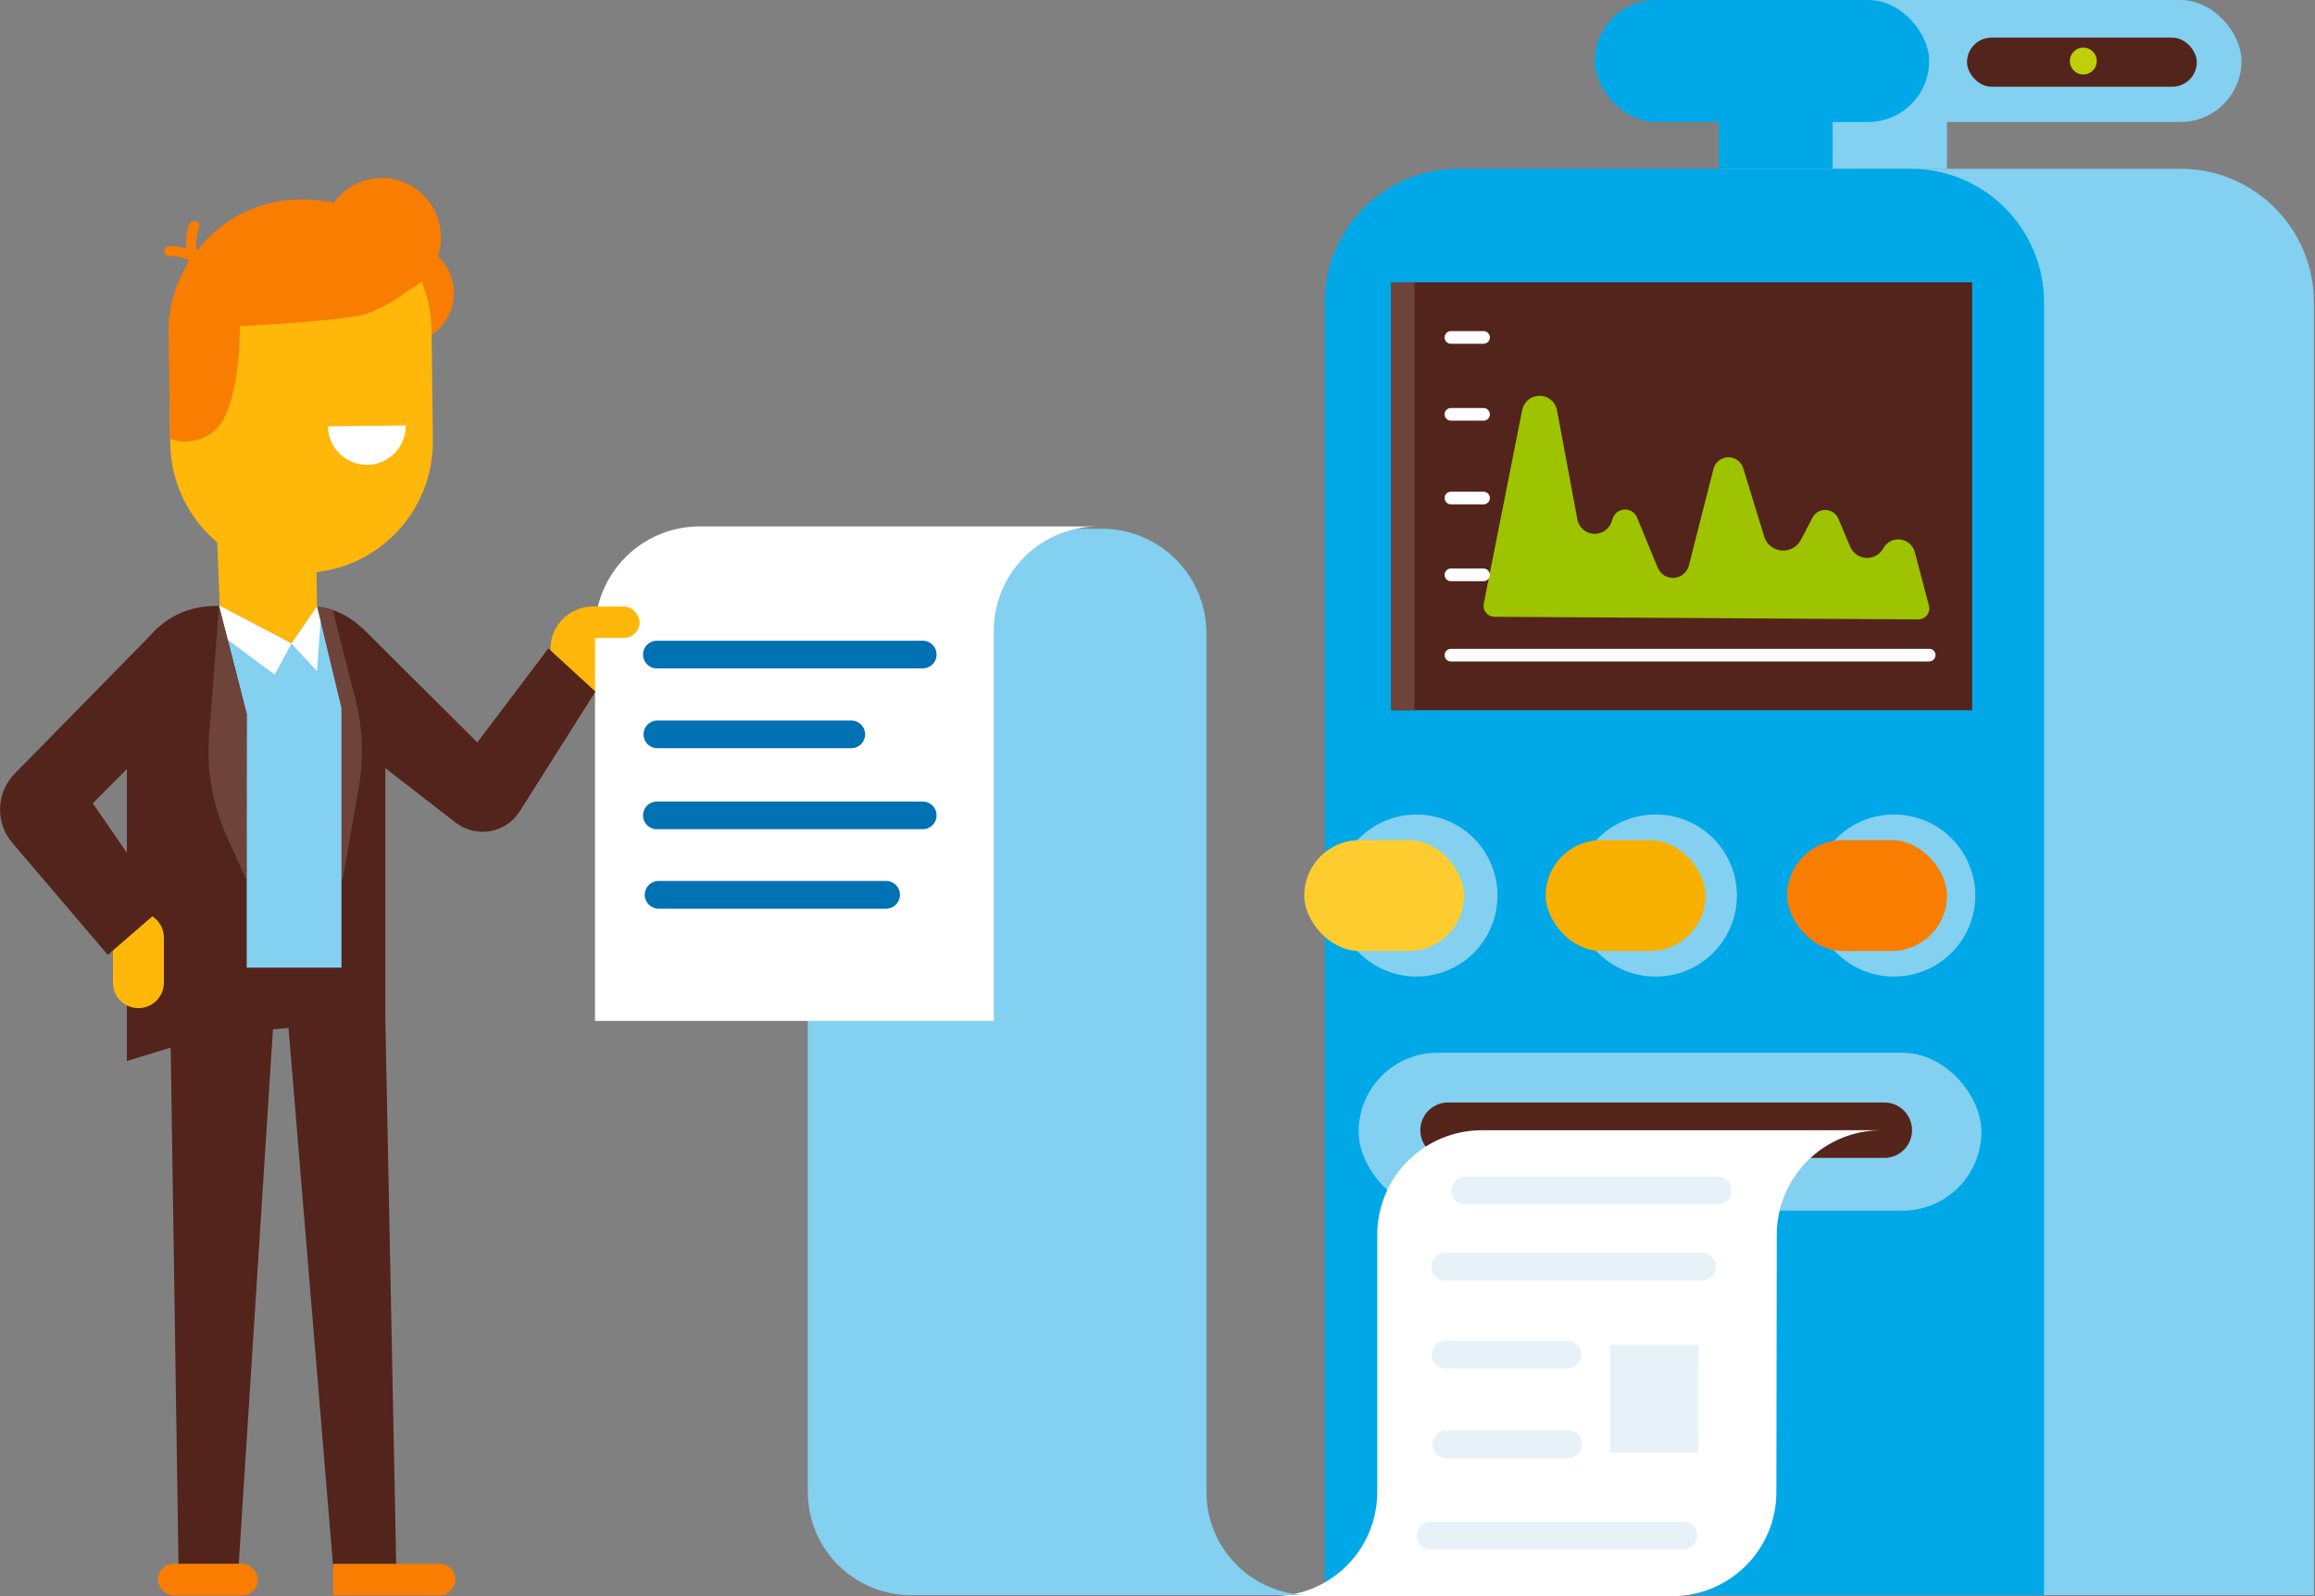 <svg width="87" height="60" viewBox="0 0 87 60" fill="none" xmlns="http://www.w3.org/2000/svg">
<rect x="0" y="0" width="87" height="60" fill="#808080" stroke="none"/>
<path fill-rule="evenodd" clip-rule="evenodd" d="M64.598 0.915H69.555V6.345H64.598V0.915Z" fill="#00A8E8"/>
<path fill-rule="evenodd" clip-rule="evenodd" d="M68.873 0.915H73.171V6.345H68.873V0.915Z" fill="#84D0F0"/>
<rect x="67.49" width="16.747" height="4.586" rx="2.293" fill="#84D0F0"/>
<path fill-rule="evenodd" clip-rule="evenodd" d="M86.959 59.962H59.929L59.929 11.363C59.929 8.591 62.175 6.345 64.947 6.345H81.942C84.713 6.345 86.959 8.591 86.959 11.363V59.962H86.959Z" fill="#84D0F0"/>
<path fill-rule="evenodd" clip-rule="evenodd" d="M76.816 59.962H49.786L49.786 11.363C49.786 8.591 52.033 6.345 54.804 6.345H71.799C74.57 6.345 76.816 8.591 76.816 11.363V59.962H76.816Z" fill="#00A8E8"/>
<path fill-rule="evenodd" clip-rule="evenodd" d="M62.21 36.709C61.402 36.71 60.627 36.389 60.056 35.818C59.484 35.247 59.164 34.472 59.165 33.664C59.165 32.852 59.489 32.074 60.065 31.503C60.641 30.931 61.421 30.613 62.233 30.619C63.913 30.621 65.274 31.983 65.274 33.664C65.275 34.475 64.952 35.253 64.376 35.825C63.801 36.397 63.021 36.715 62.21 36.709ZM71.172 36.709C70.365 36.71 69.59 36.389 69.018 35.818C68.447 35.247 68.126 34.472 68.127 33.664C68.127 32.856 68.448 32.082 69.019 31.511C69.59 30.939 70.365 30.619 71.172 30.619C71.982 30.616 72.76 30.935 73.334 31.506C73.908 32.078 74.231 32.854 74.233 33.664C74.233 34.474 73.91 35.251 73.335 35.822C72.761 36.394 71.983 36.713 71.172 36.709ZM51.078 35.818C51.65 36.389 52.425 36.71 53.233 36.709C54.04 36.71 54.816 36.389 55.387 35.818C55.958 35.247 56.279 34.472 56.278 33.664C56.278 32.856 55.957 32.082 55.386 31.511C54.815 30.939 54.04 30.619 53.233 30.619C52.425 30.619 51.65 30.939 51.079 31.511C50.508 32.082 50.188 32.856 50.188 33.664C50.187 34.472 50.507 35.247 51.078 35.818Z" fill="#84D0F0"/>
<rect x="51.057" y="39.574" width="23.407" height="5.936" rx="2.968" fill="#84D0F0"/>
<rect x="67.164" y="31.582" width="6.008" height="4.166" rx="2.083" fill="#F97D00"/>
<rect x="58.088" y="31.582" width="6.008" height="4.166" rx="2.083" fill="#F8B000"/>
<rect x="49.014" y="31.582" width="6.008" height="4.166" rx="2.083" fill="#FDCC2E"/>
<path fill-rule="evenodd" clip-rule="evenodd" d="M70.737 43.526H54.357C53.806 43.493 53.377 43.037 53.377 42.486C53.377 41.934 53.806 41.478 54.357 41.445H70.752C71.139 41.422 71.506 41.615 71.707 41.946C71.907 42.278 71.907 42.693 71.707 43.025C71.506 43.356 71.139 43.55 70.752 43.526H70.737Z" fill="#55241A"/>
<path fill-rule="evenodd" clip-rule="evenodd" d="M52.287 10.613H74.116V26.7H52.287V10.613Z" fill="#53241B"/>
<path fill-rule="evenodd" clip-rule="evenodd" d="M66.758 56.085C66.76 58.233 65.029 59.981 62.881 60H47.881C50.029 59.981 51.761 58.233 51.758 56.085V46.421C51.757 45.375 52.173 44.372 52.915 43.633C53.656 42.895 54.661 42.483 55.707 42.487H70.707C69.663 42.486 68.662 42.901 67.924 43.639C67.186 44.377 66.772 45.378 66.773 46.421L66.758 56.085Z" fill="white"/>
<path fill-rule="evenodd" clip-rule="evenodd" d="M30.358 56.085C30.358 58.219 32.083 59.952 34.217 59.962H49.217C47.075 59.962 45.339 58.227 45.339 56.085V23.797C45.336 22.753 44.919 21.754 44.178 21.018C43.437 20.282 42.435 19.871 41.391 19.875H26.391C27.438 19.866 28.445 20.275 29.19 21.011C29.935 21.747 30.355 22.75 30.358 23.797V56.085Z" fill="#84D0F0"/>
<ellipse cx="22.276" cy="24.401" rx="1.59" ry="1.601" fill="#FFB70A"/>
<path fill-rule="evenodd" clip-rule="evenodd" d="M37.346 38.377V23.723C37.345 22.679 37.76 21.678 38.497 20.94C39.235 20.202 40.236 19.788 41.28 19.789H26.28C24.113 19.797 22.361 21.556 22.361 23.723V38.377H37.346Z" fill="white"/>
<path fill-rule="evenodd" clip-rule="evenodd" d="M24.731 25.125H34.62H34.632C34.828 25.142 35.016 25.047 35.12 24.879C35.223 24.711 35.223 24.5 35.12 24.332C35.016 24.165 34.828 24.07 34.632 24.086H24.731C24.535 24.07 24.347 24.165 24.243 24.332C24.14 24.5 24.14 24.711 24.243 24.879C24.347 25.047 24.535 25.142 24.731 25.125ZM24.75 28.125H31.946C32.142 28.142 32.331 28.047 32.434 27.879C32.538 27.711 32.538 27.5 32.434 27.332C32.331 27.165 32.142 27.07 31.946 27.086H24.75C24.554 27.07 24.365 27.165 24.262 27.332C24.159 27.5 24.159 27.711 24.262 27.879C24.365 28.047 24.554 28.142 24.75 28.125ZM34.62 31.17H24.731C24.535 31.187 24.347 31.091 24.243 30.924C24.14 30.756 24.14 30.545 24.243 30.377C24.347 30.21 24.535 30.115 24.731 30.131H34.632C34.828 30.115 35.016 30.21 35.12 30.377C35.223 30.545 35.223 30.756 35.12 30.924C35.016 31.091 34.828 31.187 34.632 31.17H34.62ZM24.75 34.159H33.3C33.588 34.159 33.821 33.925 33.821 33.638C33.821 33.35 33.588 33.116 33.3 33.116H24.75C24.462 33.116 24.229 33.35 24.229 33.638C24.229 33.925 24.462 34.159 24.75 34.159Z" fill="#0071B3"/>
<path fill-rule="evenodd" clip-rule="evenodd" d="M13.607 23.599L17.938 27.907L20.608 24.375L22.378 25.999L19.532 30.499C19.283 30.893 18.879 31.164 18.419 31.244C17.96 31.324 17.488 31.206 17.12 30.919L12.838 27.604L13.607 23.599Z" fill="#53241B"/>
<path fill-rule="evenodd" clip-rule="evenodd" d="M14.891 58.879L14.482 38.329L10.781 37.898L12.518 58.883L14.891 58.879Z" fill="#53241B"/>
<path fill-rule="evenodd" clip-rule="evenodd" d="M12.518 58.785H16.519C16.676 58.785 16.827 58.847 16.938 58.959C17.049 59.07 17.111 59.22 17.111 59.377C17.111 59.705 16.846 59.97 16.519 59.97H12.518V58.778V58.785Z" fill="#F97D00"/>
<path fill-rule="evenodd" clip-rule="evenodd" d="M6.709 58.879L6.387 37.568L10.309 37.898L8.967 58.883L6.709 58.879Z" fill="#53241B"/>
<rect x="9.691" y="59.974" width="3.757" height="1.193" rx="0.596" transform="rotate(-180 9.691 59.974)" fill="#F97D00"/>
<path fill-rule="evenodd" clip-rule="evenodd" d="M14.484 38.329L8.034 38.884L4.768 39.885V26.471C4.768 24.431 6.08 22.777 8.12 22.777H11.563C13.176 22.777 14.484 24.085 14.484 25.699V38.329Z" fill="#53241B"/>
<path fill-rule="evenodd" clip-rule="evenodd" d="M12.821 26.625L12.803 33.038H12.881L13.481 29.625C13.679 28.513 13.637 27.371 13.358 26.276L12.506 22.942C12.312 22.878 12.113 22.833 11.91 22.808L12.821 26.625Z" fill="#6D433A"/>
<path fill-rule="evenodd" clip-rule="evenodd" d="M12.834 36.375V26.625L11.915 22.8C11.798 22.785 11.68 22.777 11.562 22.777H8.232L9.271 26.839V36.375H12.834Z" fill="#84D0F0"/>
<path fill-rule="evenodd" clip-rule="evenodd" d="M11.912 22.8L10.955 24.191L8.259 22.777L8.102 18.784L11.863 18.66L11.912 22.8Z" fill="#FFB70A"/>
<ellipse cx="15.184" cy="11.014" rx="1.875" ry="1.89" transform="rotate(-0.73 15.184 11.014)" fill="#F97D00"/>
<path fill-rule="evenodd" clip-rule="evenodd" d="M15.626 10.125C15.49 10.148 15.356 10.073 15.304 9.945C14.839 8.861 13.196 8.108 12.131 7.853C10.339 7.425 8.689 8.329 7.658 9.776C7.59 9.872 7.473 9.919 7.358 9.896C6.806 10.649 6.525 11.566 6.559 12.499C6.585 13.316 6.716 14.104 6.694 14.925C6.692 15.004 6.657 15.079 6.597 15.131C6.537 15.182 6.457 15.206 6.379 15.195L6.398 16.661C6.418 18.424 7.378 20.043 8.915 20.906C10.453 21.77 12.334 21.747 13.851 20.848C15.367 19.948 16.288 18.308 16.268 16.545L16.219 12.42C16.211 11.618 16.008 10.83 15.626 10.125Z" fill="#FFB70A"/>
<path fill-rule="evenodd" clip-rule="evenodd" d="M15.249 15.994C15.255 16.516 14.982 17.002 14.533 17.269C14.083 17.535 13.526 17.542 13.07 17.286C12.615 17.03 12.33 16.55 12.324 16.027L15.249 15.994Z" fill="white"/>
<path fill-rule="evenodd" clip-rule="evenodd" d="M11.233 7.5C9.724 7.52 8.309 8.234 7.397 9.435C7.397 9.386 7.397 9.338 7.378 9.33C7.368 9.238 7.368 9.145 7.378 9.053C7.383 8.878 7.417 8.706 7.479 8.543C7.558 8.314 7.194 8.22 7.104 8.449C7.001 8.735 6.967 9.043 7.007 9.345C6.795 9.27 6.57 9.24 6.347 9.255C6.107 9.255 6.11 9.63 6.347 9.63C6.487 9.621 6.629 9.632 6.767 9.664C6.832 9.679 6.896 9.701 6.958 9.728L7.052 9.769C7.056 9.794 7.066 9.819 7.082 9.84V9.859C6.582 10.659 6.322 11.585 6.332 12.529L6.399 16.5C7.001 16.714 7.672 16.569 8.132 16.125C9.05 15.191 9.017 12.259 9.017 12.259C9.017 12.259 12.834 12.079 13.749 11.805C14.713 11.454 15.564 10.849 16.213 10.054C15.403 8.385 13.202 7.466 11.233 7.5Z" fill="#F97D00"/>
<ellipse cx="14.352" cy="8.925" rx="2.22" ry="2.235" transform="rotate(-0.73 14.352 8.925)" fill="#F97D00"/>
<path fill-rule="evenodd" clip-rule="evenodd" d="M5.202 37.898C5.457 37.898 5.7 37.796 5.88 37.616C6.059 37.436 6.16 37.192 6.159 36.938V35.25C6.16 34.995 6.059 34.751 5.88 34.57C5.701 34.389 5.457 34.287 5.202 34.286C4.948 34.287 4.704 34.389 4.525 34.57C4.345 34.751 4.245 34.995 4.246 35.25V36.938C4.245 37.192 4.345 37.436 4.525 37.616C4.704 37.796 4.948 37.898 5.202 37.898Z" fill="#FFB70A"/>
<path fill-rule="evenodd" clip-rule="evenodd" d="M4.051 35.895L6.158 34.072L3.488 30.199L7.711 25.946L5.933 23.599L0.53 29.104C-0.155 29.829 -0.176 30.956 0.481 31.706L4.051 35.895Z" fill="#53241B"/>
<path fill-rule="evenodd" clip-rule="evenodd" d="M10.955 24.191L10.325 25.358L8.559 24.052L8.232 22.777H8.266L10.955 24.191ZM10.955 24.191L11.911 25.226L12.046 23.363L11.911 22.8L10.955 24.191Z" fill="white"/>
<path fill-rule="evenodd" clip-rule="evenodd" d="M9.271 26.839L8.233 22.777L7.858 27.634C7.757 28.918 7.978 30.206 8.499 31.384L9.249 33.056L9.271 26.839Z" fill="#6D433A"/>
<path fill-rule="evenodd" clip-rule="evenodd" d="M53.156 26.7H52.286V10.613H53.156V26.7Z" fill="#6D433A"/>
<rect x="59.934" width="12.566" height="4.586" rx="2.293" fill="#00A8E8"/>
<rect x="73.922" y="1.414" width="8.636" height="1.845" rx="0.922" fill="#53241B"/>
<rect x="21.766" y="22.8" width="2.272" height="1.177" rx="0.589" fill="#FFB70A"/>
<path fill-rule="evenodd" clip-rule="evenodd" d="M72.488 22.751L71.96 20.753C71.892 20.498 71.676 20.311 71.414 20.28C71.153 20.249 70.899 20.382 70.775 20.614C70.648 20.846 70.4 20.986 70.135 20.973C69.871 20.96 69.637 20.797 69.533 20.554L69.087 19.5C69.007 19.308 68.823 19.179 68.615 19.17C68.406 19.161 68.212 19.274 68.116 19.459L67.677 20.299C67.54 20.558 67.264 20.713 66.971 20.696C66.678 20.679 66.422 20.493 66.316 20.22L65.51 17.595C65.429 17.341 65.186 17.175 64.921 17.191C64.655 17.207 64.434 17.401 64.385 17.663L63.477 21.229C63.423 21.492 63.206 21.69 62.94 21.72C62.673 21.75 62.418 21.605 62.307 21.36L61.516 19.44C61.437 19.265 61.263 19.153 61.071 19.153C60.88 19.153 60.706 19.265 60.627 19.44L60.537 19.684C60.418 19.937 60.154 20.09 59.875 20.066C59.596 20.041 59.361 19.845 59.288 19.575L58.505 15.375C58.425 15.077 58.152 14.872 57.844 14.879C57.536 14.886 57.272 15.104 57.207 15.405L55.76 22.695C55.736 22.816 55.768 22.941 55.846 23.036C55.925 23.131 56.041 23.186 56.164 23.186L72.083 23.284C72.216 23.287 72.342 23.227 72.422 23.121C72.502 23.016 72.527 22.878 72.488 22.751Z" fill="#9EC300"/>
<ellipse cx="78.293" cy="2.295" rx="0.506" ry="0.506" fill="#C0CE06"/>
<path fill-rule="evenodd" clip-rule="evenodd" d="M55.752 12.922H54.525C54.395 12.922 54.289 12.817 54.289 12.686C54.289 12.555 54.394 12.448 54.525 12.446H55.752C55.884 12.446 55.992 12.554 55.992 12.686C55.989 12.817 55.883 12.922 55.752 12.922ZM55.752 15.814H54.525C54.394 15.812 54.289 15.705 54.289 15.574C54.289 15.443 54.395 15.338 54.525 15.338H55.752C55.883 15.338 55.989 15.443 55.992 15.574C55.992 15.706 55.884 15.814 55.752 15.814ZM54.525 18.96H55.752C55.884 18.96 55.992 18.853 55.992 18.72C55.989 18.589 55.883 18.484 55.752 18.484H54.525C54.395 18.484 54.289 18.59 54.289 18.72C54.289 18.851 54.394 18.958 54.525 18.96ZM55.752 21.848H54.525C54.395 21.848 54.289 21.742 54.289 21.611C54.289 21.48 54.394 21.373 54.525 21.371H55.752C55.884 21.371 55.992 21.479 55.992 21.611C55.989 21.742 55.883 21.848 55.752 21.848ZM54.525 24.866H72.499C72.632 24.866 72.739 24.759 72.739 24.626C72.739 24.563 72.714 24.502 72.668 24.458C72.623 24.413 72.562 24.389 72.499 24.39H54.525C54.395 24.39 54.289 24.496 54.289 24.626C54.289 24.757 54.394 24.864 54.525 24.866Z" fill="white"/>
<path fill-rule="evenodd" clip-rule="evenodd" d="M64.602 45.27H55.021C54.751 45.247 54.544 45.021 54.544 44.751C54.544 44.48 54.751 44.254 55.021 44.231H64.602C64.872 44.254 65.079 44.48 65.079 44.751C65.079 45.021 64.872 45.247 64.602 45.27ZM63.919 48.135H54.357C54.161 48.152 53.972 48.056 53.869 47.889C53.766 47.721 53.766 47.51 53.869 47.342C53.972 47.175 54.161 47.08 54.357 47.096H63.919C64.115 47.08 64.304 47.175 64.407 47.342C64.511 47.51 64.511 47.721 64.407 47.889C64.304 48.056 64.115 48.152 63.919 48.135ZM54.282 51.443H58.857C59.053 51.459 59.242 51.364 59.345 51.196C59.448 51.029 59.448 50.817 59.345 50.65C59.242 50.482 59.053 50.387 58.857 50.404H54.282C54.012 50.427 53.805 50.652 53.805 50.923C53.805 51.194 54.012 51.42 54.282 51.443ZM58.913 54.814H54.357C54.069 54.814 53.836 54.58 53.836 54.292C53.836 54.005 54.069 53.771 54.357 53.771H58.928C59.216 53.771 59.449 54.005 59.449 54.292C59.449 54.58 59.216 54.814 58.928 54.814H58.913ZM53.723 58.245H63.304C63.574 58.222 63.782 57.996 63.782 57.726C63.782 57.455 63.574 57.229 63.304 57.206H53.723C53.453 57.229 53.246 57.455 53.246 57.726C53.246 57.996 53.453 58.222 53.723 58.245Z" fill="#E6F2F7"/>
<path fill-rule="evenodd" clip-rule="evenodd" d="M60.508 50.557H63.823V54.604H60.508V50.557Z" fill="#E6F2F7"/>
</svg>
